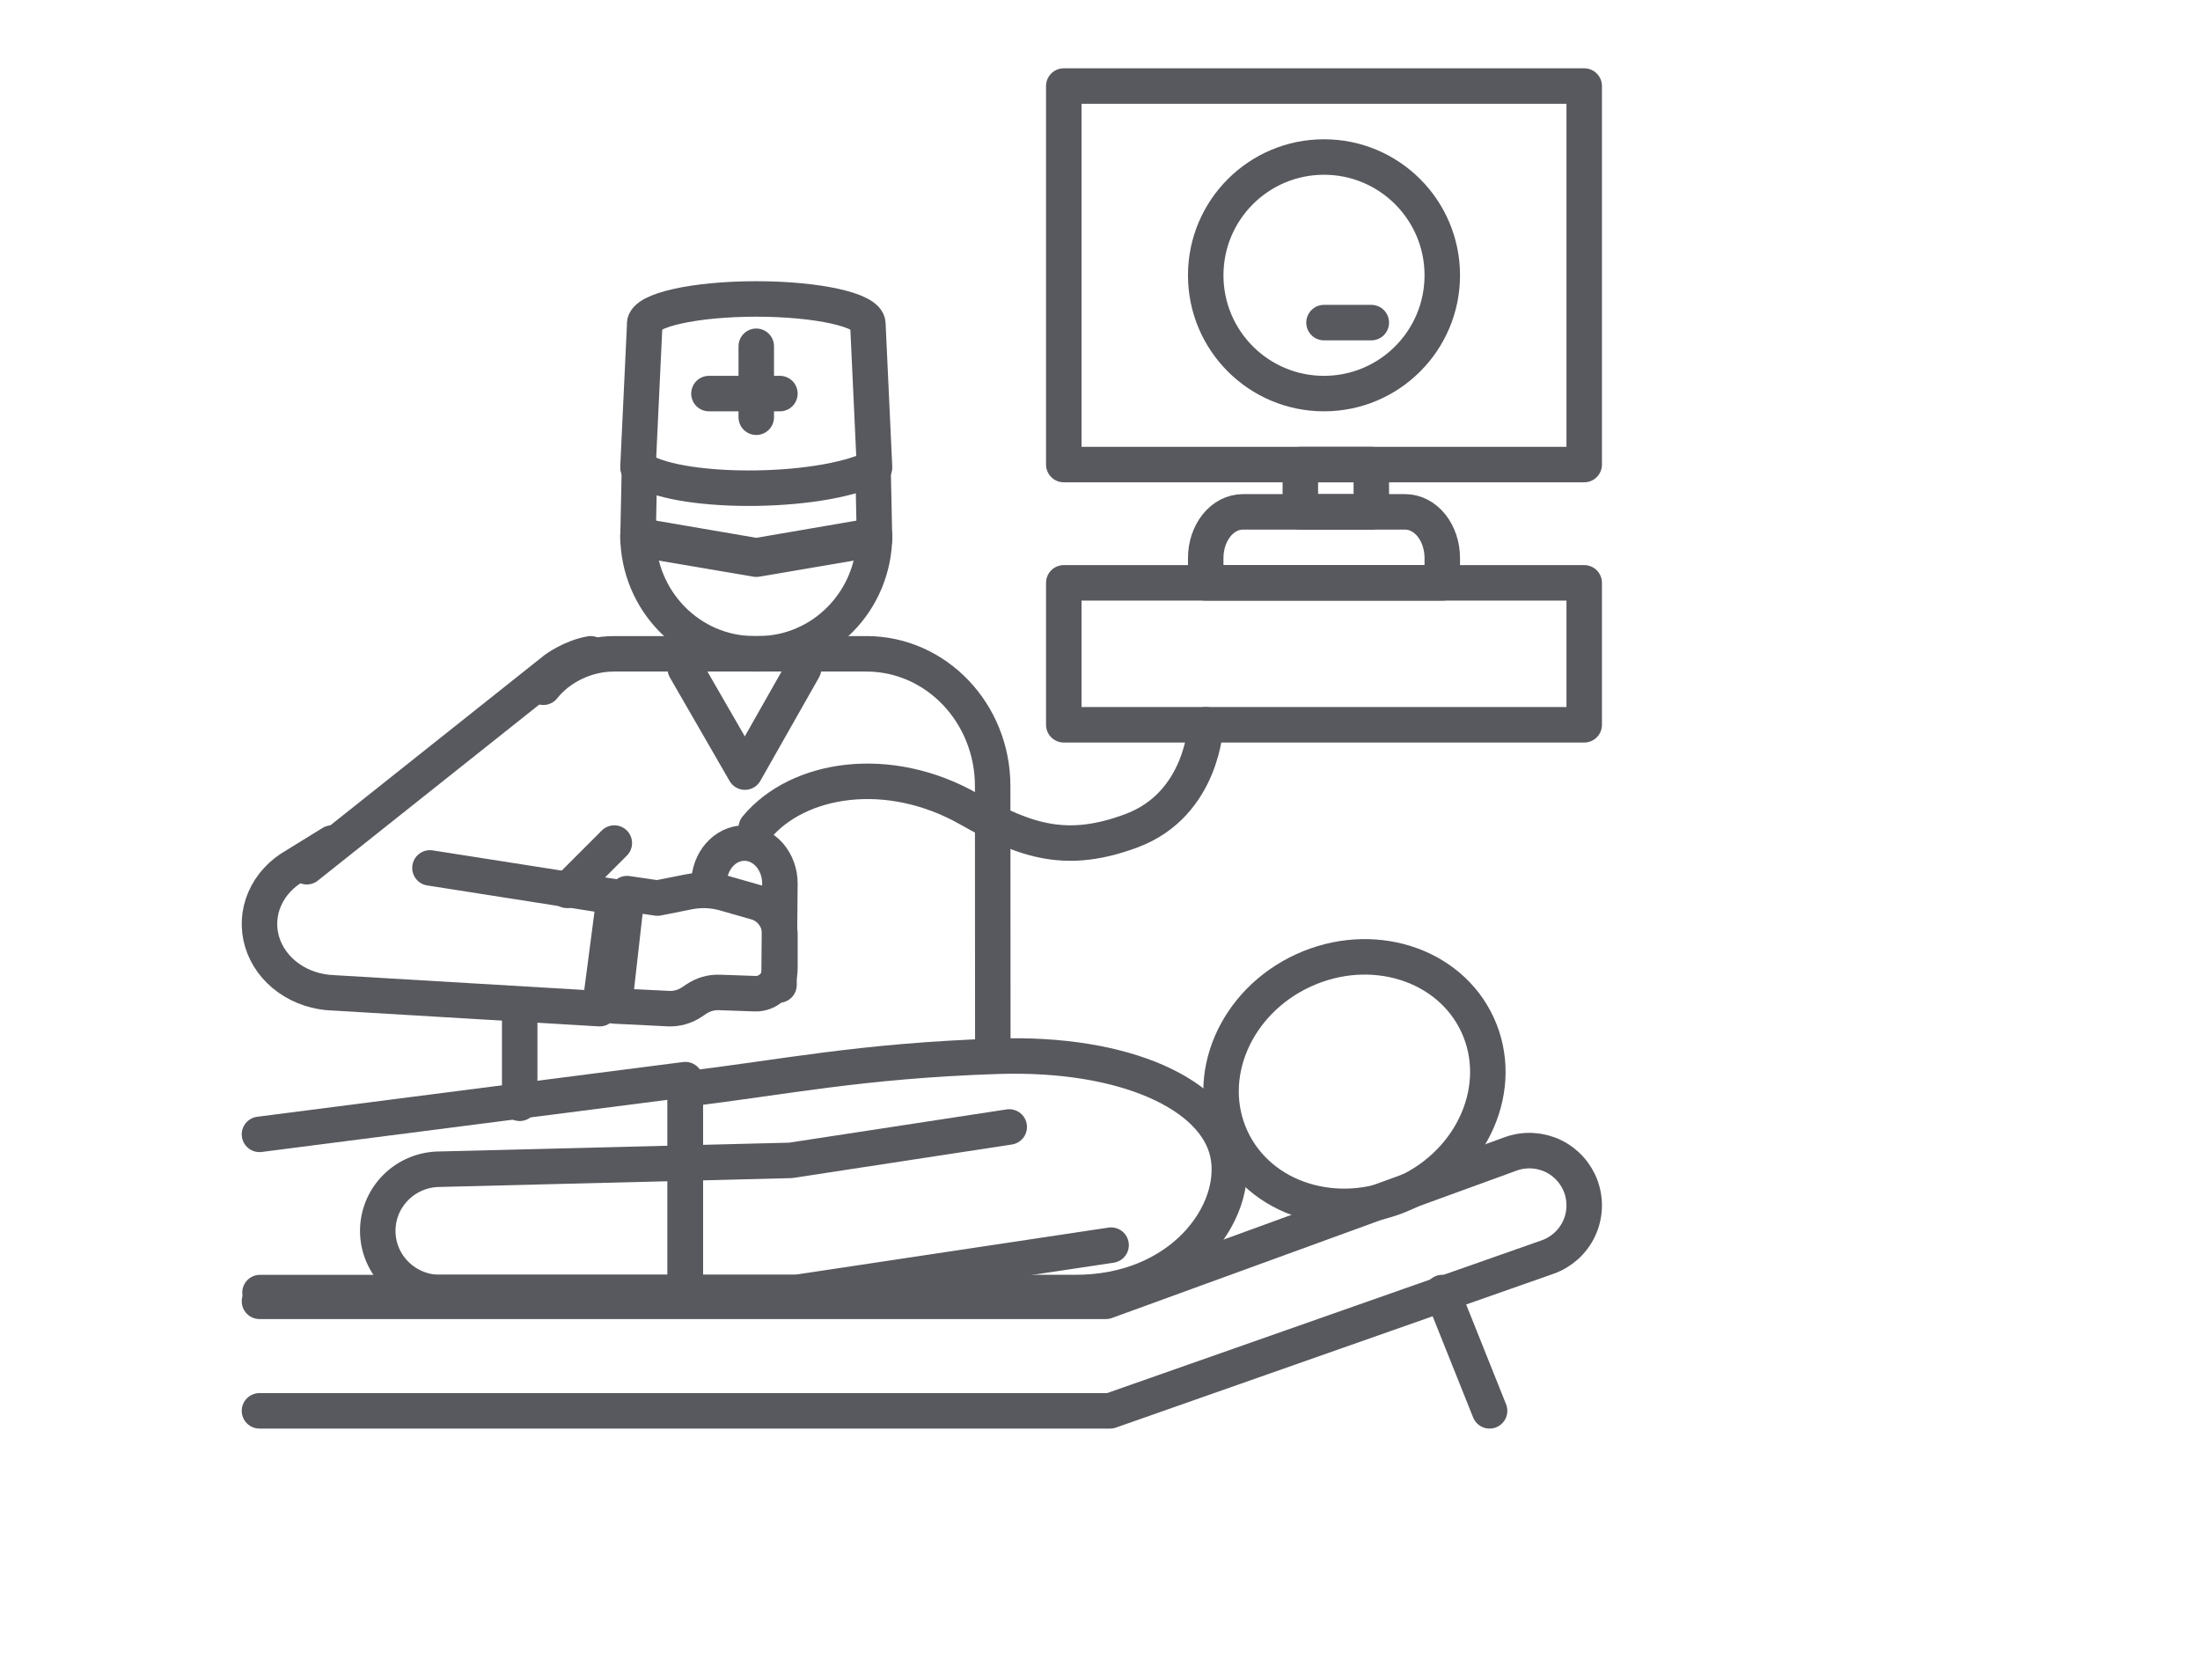 <svg width="93" height="71" viewBox="0 0 93 71" fill="none" xmlns="http://www.w3.org/2000/svg">
<path d="M21.969 42.637V46.637" stroke="#58595E" stroke-width="1.5" stroke-linecap="round" stroke-linejoin="round"/>
<path d="M41.969 44.637L41.963 33.232C41.963 30.142 39.574 27.637 36.626 27.637H25.949C24.795 27.637 23.652 28.187 22.969 29.05" stroke="#58595E" stroke-width="1.5" stroke-linecap="round" stroke-linejoin="round"/>
<path d="M33.969 27.637V28.266L31.49 32.637L28.969 28.266V27.637" stroke="#58595E" stroke-width="1.5" stroke-linecap="round" stroke-linejoin="round"/>
<path d="M12.969 36.637L23.479 28.282C23.479 28.282 24.156 27.779 24.969 27.637" stroke="#58595E" stroke-width="1.5" stroke-linecap="round" stroke-linejoin="round"/>
<path d="M25.969 35.637L23.969 37.637" stroke="#58595E" stroke-width="1.5" stroke-linecap="round" stroke-linejoin="round"/>
<path d="M18.175 36.687L25.969 37.909L25.351 42.637C25.351 42.637 14.137 41.969 14.113 41.969C13.418 41.95 12.749 41.732 12.203 41.345C11.657 40.958 11.264 40.423 11.082 39.82C10.9 39.217 10.938 38.577 11.191 37.995C11.444 37.413 11.899 36.919 12.488 36.587L14.027 35.637" stroke="#58595E" stroke-width="1.5" stroke-linecap="round" stroke-linejoin="round"/>
<path d="M36.969 22.637C36.961 25.402 34.764 27.637 32.054 27.637H31.883C29.174 27.637 26.977 25.402 26.969 22.637L31.971 23.495L36.969 22.637Z" stroke="#58595E" stroke-width="1.5" stroke-linecap="round" stroke-linejoin="round"/>
<path d="M36.902 19.637L36.969 22.786L31.971 23.637L26.969 22.787L27.035 19.638" stroke="#58595E" stroke-width="1.5" stroke-linecap="round" stroke-linejoin="round"/>
<path d="M36.969 19.762C34.547 20.948 28.429 20.908 26.969 19.762L27.254 13.713C27.251 13.706 27.25 13.698 27.25 13.691C27.25 13.111 29.364 12.637 31.969 12.637C34.573 12.637 36.687 13.111 36.687 13.691L36.969 19.762Z" stroke="#58595E" stroke-width="1.5" stroke-linecap="round" stroke-linejoin="round"/>
<path d="M29.969 16.637H32.969" stroke="#58595E" stroke-width="1.5" stroke-linecap="round" stroke-linejoin="round"/>
<path d="M31.969 14.637V17.637" stroke="#58595E" stroke-width="1.5" stroke-linecap="round" stroke-linejoin="round"/>
<path d="M44.969 3.637H66.969V19.637H44.969V3.637Z" stroke="#58595E" stroke-width="1.5" stroke-linecap="round" stroke-linejoin="round"/>
<path d="M44.969 24.637H66.969V30.637H44.969V24.637Z" stroke="#58595E" stroke-width="1.5" stroke-linecap="round" stroke-linejoin="round"/>
<path d="M54.969 19.637H57.969V21.637H54.969V19.637Z" stroke="#58595E" stroke-width="1.5" stroke-linecap="round" stroke-linejoin="round"/>
<path d="M52.539 21.637H59.399C59.815 21.637 60.214 21.842 60.509 22.208C60.803 22.574 60.969 23.071 60.969 23.588V24.637H50.969V23.589C50.969 23.332 51.009 23.078 51.088 22.842C51.167 22.605 51.283 22.39 51.429 22.208C51.574 22.027 51.748 21.883 51.938 21.785C52.129 21.687 52.333 21.637 52.539 21.637Z" stroke="#58595E" stroke-width="1.5" stroke-linecap="round" stroke-linejoin="round"/>
<path d="M55.969 16.637C58.73 16.637 60.969 14.398 60.969 11.637C60.969 8.875 58.73 6.637 55.969 6.637C53.207 6.637 50.969 8.875 50.969 11.637C50.969 14.398 53.207 16.637 55.969 16.637Z" stroke="#58595E" stroke-width="1.5" stroke-linecap="round" stroke-linejoin="round"/>
<path d="M55.969 13.637H57.969" stroke="#58595E" stroke-width="1.5" stroke-linecap="round" stroke-linejoin="round"/>
<path d="M29.969 37.349C29.969 36.402 30.642 35.637 31.469 35.637C31.882 35.637 32.256 35.828 32.529 36.136C32.814 36.465 32.971 36.899 32.969 37.349L32.93 41.637" stroke="#58595E" stroke-width="1.5" stroke-linecap="round" stroke-linejoin="round"/>
<path d="M50.969 30.637C50.969 30.637 50.852 33.988 47.833 35.115C45.155 36.113 43.438 35.608 40.971 34.203C37.566 32.264 33.733 32.86 31.969 34.989" stroke="#58595E" stroke-width="1.5" stroke-linecap="round" stroke-linejoin="round"/>
<path d="M45.405 54.636C49.951 54.671 52.418 51.248 51.901 48.764C51.384 46.281 47.594 44.468 42.141 44.649C36.333 44.842 33.089 45.549 28.969 46.035V54.636H45.405Z" stroke="#58595E" stroke-width="1.5" stroke-linecap="round" stroke-linejoin="round" stroke-dasharray="1000 359.45 1000 1000 359.45 1000"/>
<path d="M10.969 47.95L28.969 45.637V49.301V54.636L10.991 54.637" stroke="#58595E" stroke-width="1.5" stroke-linecap="round" stroke-linejoin="round"/>
<path d="M59.412 50.42C62.289 49.101 63.656 45.927 62.465 43.331C61.274 40.735 57.977 39.701 55.1 41.02C52.223 42.34 50.856 45.514 52.047 48.11C53.237 50.706 56.535 51.74 59.412 50.42Z" stroke="#58595E" stroke-width="1.5" stroke-linecap="round" stroke-linejoin="round"/>
<path d="M10.969 59.637H46.927L54.525 56.967L65.421 53.137C66 52.933 66.475 52.507 66.741 51.954C67.007 51.4 67.041 50.763 66.838 50.184C66.737 49.897 66.58 49.633 66.377 49.407C66.174 49.18 65.928 48.996 65.654 48.864C65.38 48.733 65.082 48.657 64.778 48.64C64.474 48.624 64.17 48.667 63.883 48.768L46.751 55.007H10.969" stroke="#58595E" stroke-width="1.5" stroke-linecap="round" stroke-linejoin="round"/>
<path d="M42.663 47.637L33.423 49.05L18.445 49.427C17.749 49.468 17.097 49.78 16.634 50.297C16.17 50.813 15.933 51.492 15.973 52.182C16.014 52.872 16.329 53.518 16.851 53.977C17.372 54.437 18.055 54.673 18.752 54.632H22.033L33.648 54.636L46.969 52.633" stroke="#58595E" stroke-width="1.5" stroke-linecap="round" stroke-linejoin="round"/>
<path d="M60.969 54.637L62.969 59.637" stroke="#58595E" stroke-width="1.5" stroke-linecap="round" stroke-linejoin="round" stroke-dasharray="1000 359.45 1000 1000 359.45 1000"/>
<path d="M25.969 42.522L28.253 42.635C28.604 42.652 28.951 42.555 29.247 42.357L29.437 42.23C29.726 42.036 30.065 41.939 30.408 41.951L31.921 42.004C32.057 42.009 32.192 41.986 32.319 41.935C32.446 41.884 32.562 41.807 32.66 41.709C32.758 41.61 32.835 41.493 32.888 41.362C32.941 41.232 32.969 41.092 32.969 40.951V39.5C32.969 39.192 32.871 38.893 32.692 38.648C32.513 38.403 32.261 38.227 31.976 38.145L30.64 37.763C30.14 37.62 29.616 37.598 29.108 37.7L27.792 37.962L26.506 37.774L25.969 42.522Z" stroke="#58595E" stroke-width="1.5" stroke-linecap="round" stroke-linejoin="round"/>
</svg>
